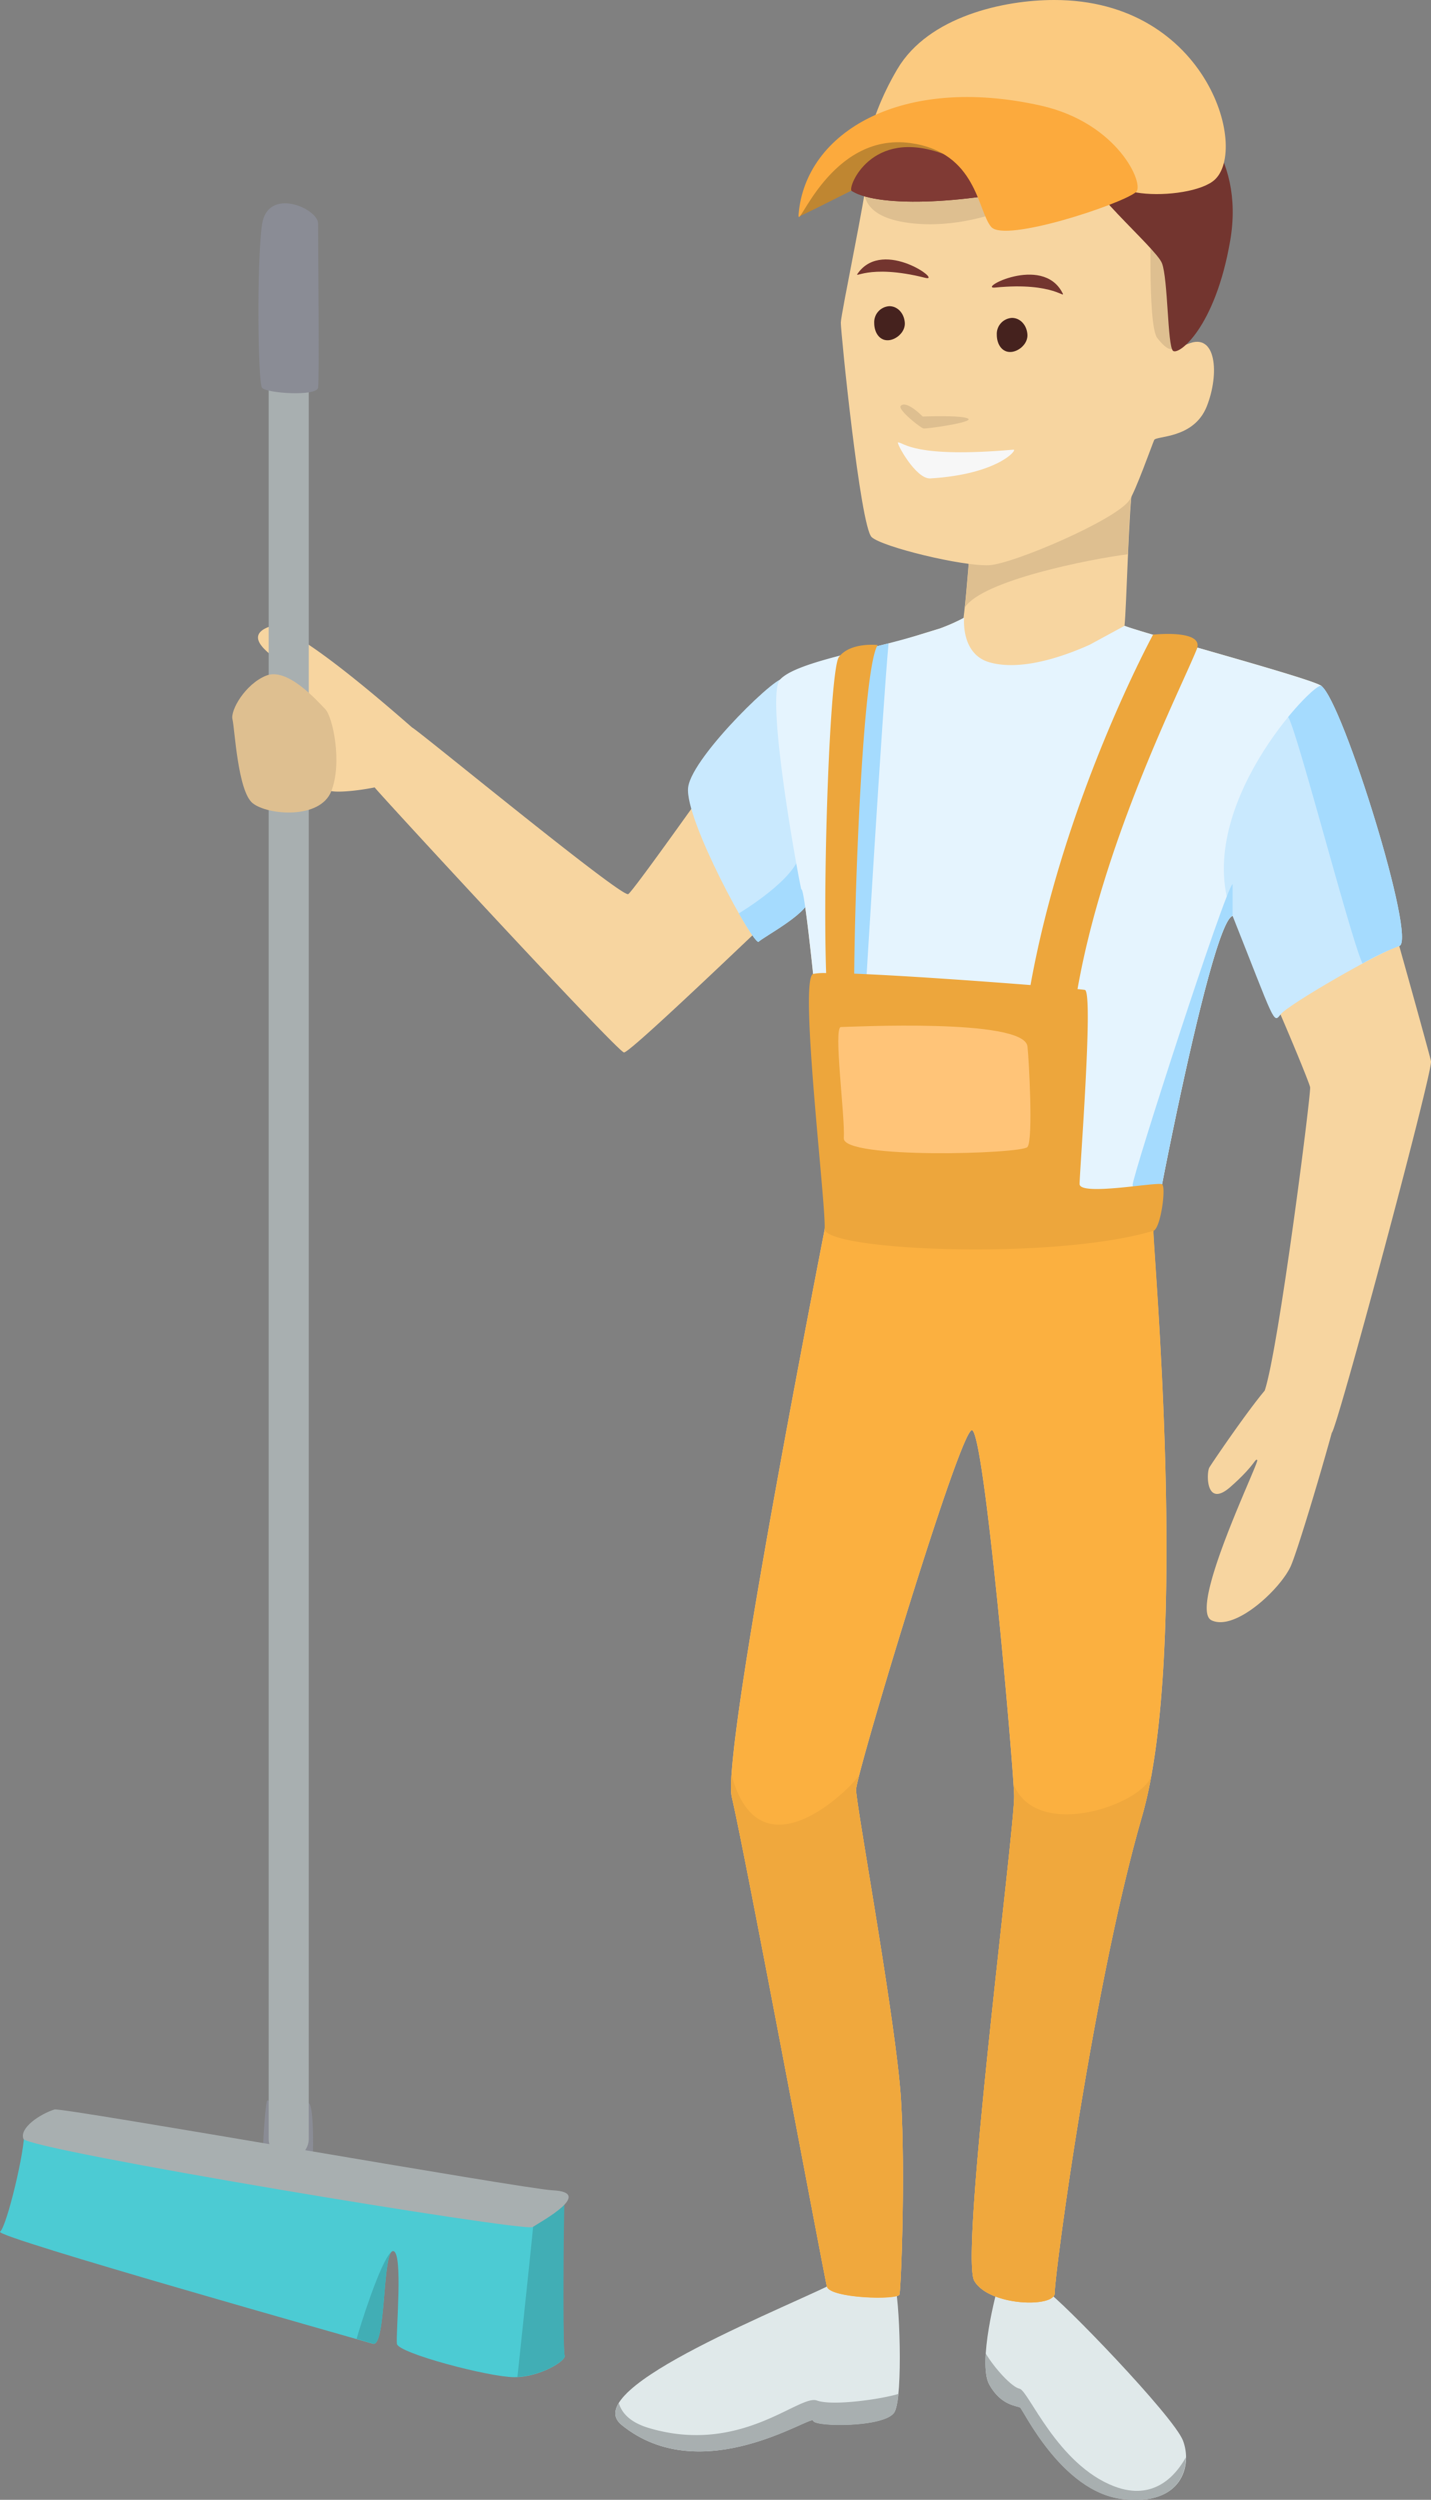 <svg xmlns="http://www.w3.org/2000/svg" width="389.58" height="680.31" viewBox="0 0 389.58 680.31">
  <rect x="0" y="0" width="389.58" height="680.31" fill="#808080" stroke="none"/>
  <defs>
    <style>
      .cls-1 {
        fill: #f7d5a0;
      }

      .cls-1, .cls-10, .cls-11, .cls-12, .cls-13, .cls-14, .cls-15, .cls-16, .cls-17, .cls-18, .cls-19, .cls-2, .cls-20, .cls-21, .cls-3, .cls-4, .cls-5, .cls-6, .cls-7, .cls-8, .cls-9 {
        fill-rule: evenodd;
      }

      .cls-2 {
        fill: #c9e9fe;
      }

      .cls-3 {
        fill: #8a8c95;
      }

      .cls-4 {
        fill: #4ccbd3;
      }

      .cls-5 {
        fill: #41aeb5;
      }

      .cls-6 {
        fill: #a8afb0;
      }

      .cls-7 {
        fill: #debf90;
      }

      .cls-8 {
        fill: #a5dbfe;
      }

      .cls-9 {
        fill: #e0e9ea;
      }

      .cls-10 {
        fill: #73352f;
      }

      .cls-11 {
        fill: #f7f7f7;
      }

      .cls-12 {
        fill: #803a34;
      }

      .cls-13 {
        fill: #45221e;
      }

      .cls-14 {
        fill: #fbca80;
      }

      .cls-15 {
        fill: #bf8631;
      }

      .cls-16 {
        fill: #fcaa3d;
      }

      .cls-17 {
        fill: #fbb040;
      }

      .cls-18 {
        fill: #e5f4fe;
      }

      .cls-19 {
        fill: #f0a83d;
      }

      .cls-20 {
        fill: #eda63c;
      }

      .cls-21 {
        fill: #ffc478;
      }
    </style>
  </defs>
  <title>уборщик Asset 1</title>
  <g id="Layer_2" data-name="Layer 2">
    <g id="Layer_1-2" data-name="Layer 1">
      <path class="cls-1" d="M72.87,170.72c5.24-2.17,29.39,18.58,39.34,27.28,1.23.41,57,46.35,58.82,45.33s41-56.92,42.26-58.34c.83-1,23-7.9,37.18-12.28h0l5.4-1.66a51.76,51.76,0,0,0,6.62-2.94s-1,9.85,6.85,12.13c8.27,2.4,19.45-1.23,27.32-4.76l9.5-5.16c6,2.32,51.41,14.46,53.58,16.36s29.29,99.4,29.84,102.12-25.63,100.28-27,101.1c-3.5,12.71-9.33,32-11.12,36.19-2.65,6.11-15.09,17.94-21.61,14.88s13-43,12.43-43.61-.61,1.43-7.34,7.33-6.52-3.87-5.71-5.3c.68-1.18,10.08-15,15.07-20.93h0c3.73-10.9,12.64-80.66,12.37-82.57s-19.29-47.13-21.12-46.61C329.83,250.87,314.3,332,314,335S324,449.25,310.9,494.35C297.49,540.69,287,619.89,287.15,624s-17.82,3.67-21.9-3.26,11.08-123.5,10.84-132.06-8.16-99.86-11.53-99.45-31.5,93.75-31.5,97.82,11,64,12.23,84.37,0,51.35-.41,53-18.88,1.07-19.75-2.1c-.68-2.48-22.23-117.73-25.9-133.22-3-12.5,26.9-162.43,27.31-165.07S219.6,241,218.17,242s-46.46,44.63-48.3,44.42-67.18-71-67.87-72.13c-4.62.92-9.78,1.41-11.81,1-3.06-.61-11.42-21.2-11.42-21.2s-2.24-7.95,1.23-8.54-3.06-4.71-5.3-6.54S67,173.16,72.87,170.72Z"/>
      <path class="cls-2" d="M213.28,185.08c.43-3.55-24.89,20.59-25.94,29.21s17.93,43.29,19.2,42,13.14-7.53,13.68-11.37S210.4,208.76,213.28,185.08Z"/>
      <path class="cls-3" d="M83.86,572.39c1.6-.65,1.44,13,1.29,13.91-.7,4.23-13.72,3.28-13.61,0,.24-7.26.86-14.69,1.27-14.69C73.86,571.61,75.36,575.82,83.86,572.39Z"/>
      <path class="cls-4" d="M6.57,580c.4,4.59-4.73,26-6.55,27.35s97.86,29.4,101.49,30.49,2.55-25,5.46-25.21.73,22.74,1.09,25.25,25.1,9.06,32,9.06,14.21-4.5,13.65-5.89-.64-38.28-.32-39.68S6.57,580,6.57,580Z"/>
      <path class="cls-5" d="M153.73,641c.54,1.33-6.19,5.54-12.86,5.86,1.06-10,4.24-40,4.3-41.26A16.08,16.08,0,0,1,147,600c4.11.7,6.81-2.46,6.77-2.29C153.44,599.08,153.18,639.61,153.73,641Z"/>
      <path class="cls-5" d="M97.09,636.52c.71-2.76,6.53-21.27,9.45-23.67-2.36,2.75-1.58,26-5,24.94Z"/>
      <path class="cls-6" d="M78.6,587.5A5.45,5.45,0,0,0,84.06,582V62.93a5.46,5.46,0,1,0-10.91,0V582A5.45,5.45,0,0,0,78.6,587.5Z"/>
      <path class="cls-3" d="M86.6,60.84c0-4.12-13.82-10.18-15.28.37s-1.09,42.75,0,44.29,14.91,2.46,15.28,0S86.6,68.12,86.6,60.84Z"/>
      <path class="cls-6" d="M150.45,596.08c-7.89-.37-133.68-22.61-135.61-22-3.92,1.24-9.6,5-8.46,8s136.46,25.45,138.64,24S162,596.63,150.45,596.08Z"/>
      <path class="cls-7" d="M88.56,193c-2.45-2.54-10.39-11.44-16.1-9.13s-9.78,9.44-9.17,11.89,1.43,19.57,5.5,22.83,18.34,4.49,21.4-3.26S90.61,195.15,88.56,193Z"/>
      <path class="cls-8" d="M217.78,231.85h0c1.47,6.82,2.63,11.73,2.44,13.08-.54,3.83-12.4,10.09-13.68,11.37-.41.41-2.61-2.84-5.4-7.73C201.15,248.57,217.49,238.82,217.78,231.85Z"/>
      <path class="cls-9" d="M243.51,621.52c1.36,2.85,2.45,30.71,0,34.92s-21.88,4.08-22.15,2.31S191,677.65,169.2,659.91c-12.36-10.07,46.91-32.57,60.73-40C245.22,611.64,243.51,621.52,243.51,621.52Z"/>
      <path class="cls-9" d="M271.91,621.65c-.54,1.36-5.84,21.47-2.58,27.31s7.61,5.7,8.42,6.25S289,678,305.47,680.07s19.16-9.24,16.58-15.89-33.29-38.45-37.23-40.76S271.91,621.65,271.91,621.65Z"/>
      <path class="cls-1" d="M308.35,132.16c-1.09,6.82-1.66,33.26-2.21,38.15s-38,21.32-38,21.32-7.67-17-6.59-19.14,3.26-32.06,3.26-37S308.35,132.16,308.35,132.16Z"/>
      <path class="cls-7" d="M281.64,132.22c9.77-.24,26.71-.06,26.71-.06-.5,3.11-1,8.74-1.26,18.67-10.49,1.34-39.68,7.13-44.41,14.48.56-5.29,1.15-12.55,1.57-18.65l17.38-14.43Z"/>
      <path class="cls-1" d="M235.79,49.15c.09,3.28-6.84,36.19-6.88,38.64s5.29,55.4,8.38,58.37c2.78,2.66,24.65,8,32,7.66,6.38-.32,34.06-12.11,38.11-17.59,1.62-2.19,6.29-15.31,6.82-16.49s10.78-.27,14.31-9.13,2.61-20.33-5.14-17S320.9,60.4,320.9,60.4L292.09,31.35Z"/>
      <path class="cls-10" d="M270.93,78.26c-5.07.5,12.7-9,18.23,1.29C290.4,81.86,287.26,76.63,270.93,78.26Z"/>
      <path class="cls-10" d="M251.89,75.61c4.94,1.25-11.24-10.79-18.23-1.39C232.1,76.31,236,71.6,251.89,75.61Z"/>
      <path class="cls-11" d="M244.48,120.39c-.59,0,4.79,10,8.77,9.81,18.49-1.11,23.91-7.94,22.66-7.83C248.84,124.75,246.09,120.43,244.48,120.39Z"/>
      <path class="cls-7" d="M245.21,110.47c1.51-1.72,6,2.89,6,2.89s10.51-.44,12.33.55-11.33,2.85-12.14,2.69S244.33,111.47,245.21,110.47Z"/>
      <path class="cls-7" d="M295.05,45.29c-1.9,2.26-24.16,18-46.84,15.47s-8.77-19.38-8.77-19.38Z"/>
      <path class="cls-7" d="M320.24,94.36c-1,1.1-2.4,1.2-5.18-2.37s-1.62-35.64-1.62-35.64l11,26.14Z"/>
      <path class="cls-10" d="M316.77,27.44c-1-9-21.2-27.48-49.64-13.49S228.4,43.1,229.83,49.38C232.82,62.51,319.47,50.94,316.77,27.44Z"/>
      <path class="cls-12" d="M316.77,27.44c-1-9-21.2-27.48-49.64-13.49S228.4,43.1,229.83,49.38C232.82,62.51,319.47,50.94,316.77,27.44Z"/>
      <path class="cls-10" d="M316,25.76c7.77,2.77,23,15.94,18.92,39.7s-14.09,31.38-15.59,30-1.34-19.59-3-23.84-23.4-22.37-21.09-27.06S307.93,22.91,316,25.76Z"/>
      <path class="cls-13" d="M279.71,91.06c.15,2.52-2.43,4.73-4.71,4.73s-3.63-2.18-3.63-4.7a4.36,4.36,0,0,1,4.12-4.57C277.77,86.51,279.55,88.5,279.71,91.06Z"/>
      <path class="cls-13" d="M246.33,87.87c.15,2.52-2.43,4.73-4.7,4.73S238,90.42,238,87.9a4.36,4.36,0,0,1,4.12-4.57C244.39,83.32,246.17,85.31,246.33,87.87Z"/>
      <path class="cls-14" d="M234.87,46.77c5.77-1.13,17.83-8.78,28.7-7.72,18.31,1.78,32,10.94,45.75,13.33,6.63,1.15,16.58,0,20.73-2.94,10.49-7.31-.9-49.52-43.12-49.44-13.5,0-34.14,4.41-42.64,18.82C235.18,34.24,234.87,46.77,234.87,46.77Z"/>
      <path class="cls-15" d="M217.39,59c14.35-6.77,26.16-14,39.44-17.12,5.66-1.33-9-7.72-9-7.72L227.23,42Z"/>
      <path class="cls-16" d="M217.41,58.36c-.43,5.33,8.46-22.44,30.44-19.43,18.12,2.48,18.26,18.47,22,22.83s35.6-6.23,39.43-9.5c2.38-2-4.81-18.78-25.93-23.52C245.52,20.26,219.22,35.92,217.41,58.36Z"/>
      <path class="cls-17" d="M226.21,317.6c27.84,3.15,70.29,7.74,89.37,8.77-.93,4.86-1.5,8.06-1.55,8.61-.27,3,9.93,114.27-3.12,159.37C297.49,540.69,287,619.89,287.15,624s-17.82,3.67-21.9-3.26,11.08-123.5,10.84-132.06-8.16-99.86-11.53-99.45-31.5,93.75-31.5,97.82,11,64,12.23,84.37,0,51.35-.41,53-18.88,1.07-19.75-2.1c-.68-2.48-22.23-117.73-25.9-133.22-3-12.5,26.9-162.43,27.31-165.07C226.6,323.55,226.47,321.23,226.21,317.6Z"/>
      <path class="cls-18" d="M212.36,184.95c4.41-4.82,23.89-7.87,38.1-12.25h0l5.4-1.66a51.76,51.76,0,0,0,6.62-2.94s-1,9.85,6.85,12.13c8.27,2.4,19.45-1.23,27.32-4.76l9.5-5.16c6,2.32,51.41,14.46,53.58,16.36a12,12,0,0,1,1.17,2.76l-12.22,42.42-5.21,32.5c-3.83-8.48-7.19-15.3-7.9-15.09-4.92,1.39-17.07,61.39-20.58,80.22l-90.46,4.91c1.2-6.2,1.95-10,2-10.41.41-2.65-6.93-82.95-8.36-81.93C217.95,242.21,208.15,189.55,212.36,184.95Z"/>
      <path class="cls-2" d="M359.73,186.67c-1.8-1.36-35.68,33.61-24.16,62.59s11.07,29.43,13.06,26.8,27.42-17.29,32.31-18.6S365.65,191.15,359.73,186.67Z"/>
      <path class="cls-19" d="M276.09,488.64c0-.62-.08-1.68-.17-3.09,6.47,15.89,35.94,5.16,37.57-2.56a112.73,112.73,0,0,1-2.59,11.36C297.49,540.69,287,619.89,287.15,624s-17.82,3.67-21.9-3.26S276.33,497.2,276.09,488.64Z"/>
      <path class="cls-19" d="M199.15,483h0c8,29.66,34.35,1.71,34.77,0a28.92,28.92,0,0,0-.87,4c0,4.08,11,64,12.23,84.37s0,51.35-.41,53-18.88,1.07-19.75-2.1c-.68-2.48-22.23-117.73-25.9-133.22A25.21,25.21,0,0,1,199.15,483Z"/>
      <path class="cls-6" d="M168.48,654c.87,2.93,3.36,5.36,8.3,6.81,25,7.36,40.81-9.28,45.63-7.52,4.29,1.56,17.74-.41,22.17-1.8a14.76,14.76,0,0,1-1.07,5c-2.45,4.21-21.88,4.08-22.15,2.31S191,677.65,169.2,659.91C167.13,658.22,167.1,656.19,168.48,654Z"/>
      <path class="cls-6" d="M269.33,649c-1-1.81-1.2-5-1-8.56,2.41,4.07,7.13,9.22,9.25,9.64,2.4.48,10.25,20.64,25.77,26.57,10.86,4.14,16.86-3.15,19.49-7.9,0,6.2-4.34,13-17.41,11.36-16.44-2-26.9-24.32-27.72-24.86S272.59,654.8,269.33,649Z"/>
      <path class="cls-12" d="M256.83,41.91c-5.15,6.15-12.57,12.27-25,10h0C230.73,51,237.14,34.57,256.83,41.91Z"/>
      <path class="cls-8" d="M359.73,186.67c5.92,4.48,26.08,69.47,21.2,70.78a69.11,69.11,0,0,0-10,4.76h0c-3.21-6.72-17.93-63.86-20.24-67.07C355.29,189.53,359.15,186.23,359.73,186.67Z"/>
      <path class="cls-8" d="M235.36,274.7l-6.45-11.28,4-86.09c2.95-.74,6-1.48,9-2.24C240.33,191.45,235.36,274.7,235.36,274.7Z"/>
      <path class="cls-8" d="M308.35,322.48c0-2.63,25.23-80.68,27.22-81.88v8.64c-4.91,1.39-17,61.07-20.55,80.06C311.66,326.7,308.35,323.78,308.35,322.48Z"/>
      <path class="cls-20" d="M221.37,265.05a15.93,15.93,0,0,1,3.54-.23c-.94-27.66,1.06-82.75,3.47-86,3.09-4.13,10.56-3.28,10.56-3.28-3.86,6.06-6.14,62-6.39,89.43,12.87.51,33.88,2,48,3.11,9.19-51,33.36-95.36,33.36-95.36s14.13-1.54,11.89,4c-4.63,11.4-25.34,52-32.45,92.46,1.08.1,1.79.18,2,.22,2.4.48-1.44,49.46-1.44,52.82s21-.63,22.42.06c1.21.58-.33,12.08-2.33,12.68-27.34,8.16-89.87,5.35-89.5-.59C224.92,327.95,217.45,266.45,221.37,265.05Z"/>
      <path class="cls-21" d="M279.72,284.78c.37,3.12,1.62,25.45,0,27.37s-50.39,3.36-50-2.4-2.91-30.25-.78-30.25S278.81,277,279.72,284.78Z"/>
    </g>
  </g>
</svg>
